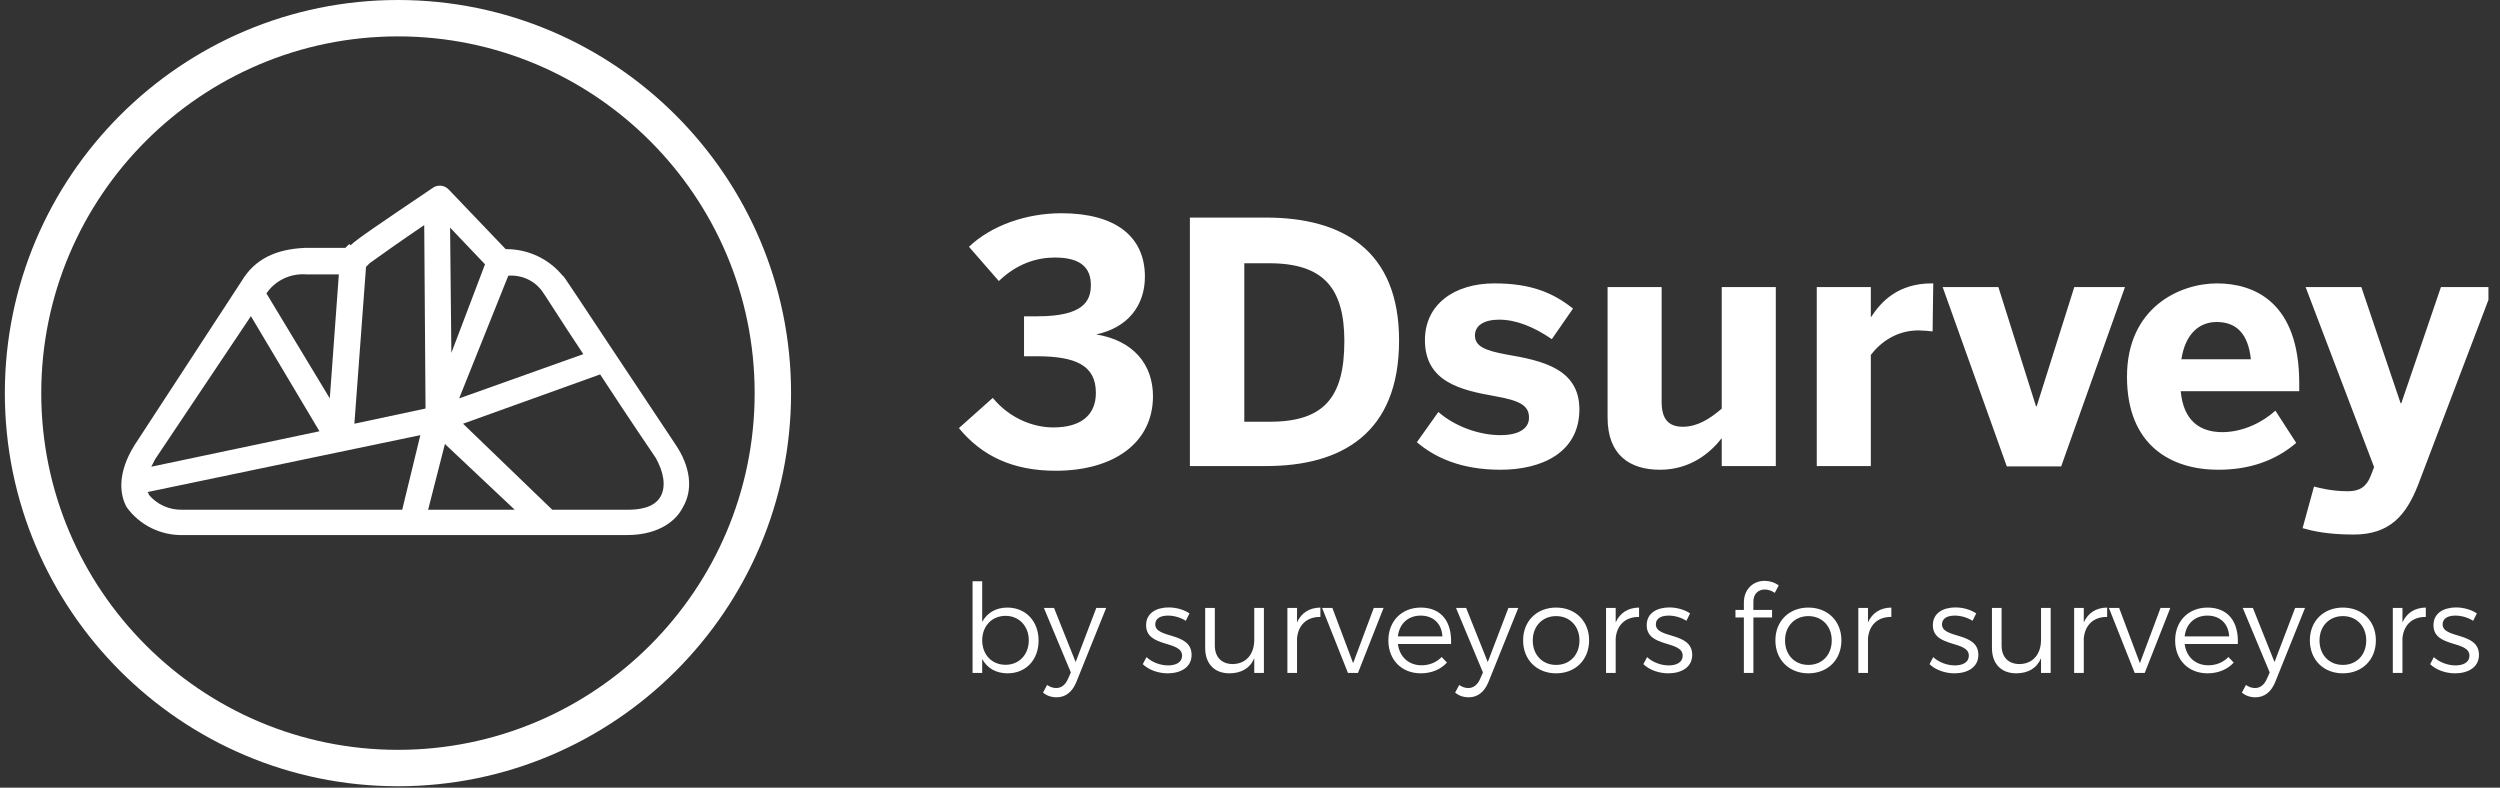 <?xml version="1.0" encoding="UTF-8" standalone="no"?><!DOCTYPE svg PUBLIC "-//W3C//DTD SVG 1.1//EN" "http://www.w3.org/Graphics/SVG/1.1/DTD/svg11.dtd"><svg width="100%" height="100%" viewBox="0 0 146 46" version="1.1" xmlns="http://www.w3.org/2000/svg" xmlns:xlink="http://www.w3.org/1999/xlink" xml:space="preserve" xmlns:serif="http://www.serif.com/" style="fill-rule:evenodd;clip-rule:evenodd;stroke-linejoin:round;stroke-miterlimit:2;"><rect x="0" y="0" width="146" height="46" fill="#333333" stroke="none"/><rect id="Artboard1" x="0" y="0" width="145.325" height="45.916" style="fill:none;"/><clipPath id="_clip1"><rect x="0" y="0" width="145.325" height="45.916"/></clipPath><g clip-path="url(#_clip1)"><g id="logo-dark" serif:id="logo/dark"><g id="white"><path id="bysurveyorsforsurveyors" d="M58.826,35.482c-0.664,0 -1.183,0.31 -1.465,0.837l0,-2.375l-0.563,0l0,5.356l0.563,0l0,-0.815c0.282,0.527 0.801,0.837 1.48,0.837c1.075,0 1.812,-0.787 1.812,-1.913c0,-1.133 -0.751,-1.927 -1.827,-1.927Zm-0.101,3.342c-0.801,0 -1.364,-0.592 -1.364,-1.429c0,-0.831 0.563,-1.43 1.364,-1.43c0.794,0 1.357,0.607 1.357,1.43c0,0.83 -0.563,1.429 -1.357,1.429Zm4.129,1.018l1.747,-4.339l-0.577,0l-1.206,3.162l-1.263,-3.162l-0.592,0l1.574,3.768l-0.159,0.361c-0.152,0.361 -0.397,0.549 -0.693,0.549c-0.188,0 -0.361,-0.058 -0.534,-0.18l-0.238,0.447c0.231,0.188 0.483,0.274 0.801,0.274c0.505,0 0.902,-0.303 1.14,-0.88Zm6.396,-3.588l0.217,-0.433c-0.318,-0.209 -0.758,-0.347 -1.213,-0.347c-0.693,0 -1.321,0.311 -1.321,1.033c-0.007,1.342 2.122,0.873 2.101,1.797c-0.008,0.383 -0.369,0.556 -0.816,0.556c-0.448,0 -0.939,-0.18 -1.263,-0.484l-0.217,0.412c0.361,0.346 0.917,0.534 1.458,0.534c0.729,0 1.393,-0.332 1.393,-1.076c0,-1.364 -2.122,-0.924 -2.122,-1.783c0,-0.361 0.325,-0.512 0.751,-0.512c0.354,0 0.736,0.115 1.032,0.303Zm3.999,-0.751l0,1.863c0,0.823 -0.462,1.4 -1.249,1.415c-0.657,0 -1.054,-0.405 -1.054,-1.083l0,-2.195l-0.563,0l0,2.339c0,0.917 0.535,1.48 1.422,1.48c0.686,-0.007 1.192,-0.289 1.444,-0.881l0,0.859l0.563,0l0,-3.797l-0.563,0Zm2.498,0.845l0,-0.845l-0.563,0l0,3.797l0.563,0l0,-2.021c0.065,-0.765 0.563,-1.263 1.364,-1.249l0,-0.548c-0.642,0.007 -1.112,0.31 -1.364,0.866Zm1.465,-0.845l1.509,3.797l0.585,0l1.494,-3.797l-0.57,0l-1.206,3.227l-1.213,-3.227l-0.599,0Zm5.753,-0.021c-1.104,0.007 -1.884,0.787 -1.884,1.92c0,1.133 0.773,1.92 1.892,1.92c0.635,0 1.169,-0.231 1.53,-0.628l-0.31,-0.325c-0.296,0.311 -0.708,0.484 -1.177,0.484c-0.744,0 -1.285,-0.491 -1.379,-1.242l3.104,0c0.058,-1.285 -0.548,-2.129 -1.776,-2.129Zm-1.328,1.682c0.08,-0.737 0.599,-1.213 1.328,-1.213c0.744,0 1.235,0.476 1.271,1.213l-2.599,0Zm5.284,2.678l1.747,-4.339l-0.577,0l-1.206,3.162l-1.263,-3.162l-0.592,0l1.574,3.768l-0.159,0.361c-0.152,0.361 -0.397,0.549 -0.693,0.549c-0.188,0 -0.361,-0.058 -0.534,-0.18l-0.239,0.447c0.231,0.188 0.484,0.274 0.802,0.274c0.505,0 0.902,-0.303 1.14,-0.88Zm3.956,-4.36c-1.126,0 -1.927,0.787 -1.927,1.913c0,1.14 0.801,1.927 1.927,1.927c1.126,0 1.927,-0.787 1.927,-1.927c0,-1.126 -0.801,-1.913 -1.927,-1.913Zm0,0.498c0.794,0 1.364,0.584 1.364,1.422c0,0.852 -0.57,1.429 -1.364,1.429c-0.794,0 -1.364,-0.577 -1.364,-1.429c0,-0.838 0.57,-1.422 1.364,-1.422Zm3.479,0.368l0,-0.845l-0.563,0l0,3.797l0.563,0l0,-2.021c0.065,-0.765 0.563,-1.263 1.365,-1.249l0,-0.548c-0.643,0.007 -1.112,0.31 -1.365,0.866Zm4.129,-0.094l0.217,-0.433c-0.318,-0.209 -0.758,-0.347 -1.213,-0.347c-0.693,0 -1.321,0.311 -1.321,1.033c-0.007,1.342 2.122,0.873 2.101,1.797c-0.007,0.383 -0.368,0.556 -0.816,0.556c-0.447,0 -0.938,-0.18 -1.263,-0.484l-0.217,0.412c0.361,0.346 0.917,0.534 1.458,0.534c0.73,0 1.394,-0.332 1.394,-1.076c0,-1.364 -2.123,-0.924 -2.123,-1.783c0,-0.361 0.325,-0.512 0.751,-0.512c0.354,0 0.736,0.115 1.032,0.303Zm4.584,-1.826c0.195,0 0.404,0.072 0.578,0.195l0.231,-0.433c-0.231,-0.174 -0.527,-0.268 -0.816,-0.268c-0.635,-0.007 -1.22,0.448 -1.22,1.271l0,0.426l-0.491,0l0,0.44l0.491,0l0,3.241l0.556,0l0,-3.241l1.09,0l0,-0.44l-1.09,0l0,-0.498c0,-0.448 0.303,-0.7 0.671,-0.693Zm2.541,1.054c-1.126,0 -1.927,0.787 -1.927,1.913c0,1.14 0.801,1.927 1.927,1.927c1.126,0 1.928,-0.787 1.928,-1.927c0,-1.126 -0.802,-1.913 -1.928,-1.913Zm0,0.498c0.794,0 1.364,0.584 1.364,1.422c0,0.852 -0.57,1.429 -1.364,1.429c-0.794,0 -1.364,-0.577 -1.364,-1.429c0,-0.838 0.57,-1.422 1.364,-1.422Zm3.48,0.368l0,-0.845l-0.564,0l0,3.797l0.564,0l0,-2.021c0.064,-0.765 0.563,-1.263 1.364,-1.249l0,-0.548c-0.643,0.007 -1.112,0.31 -1.364,0.866Zm6.106,-0.094l0.217,-0.433c-0.318,-0.209 -0.758,-0.347 -1.213,-0.347c-0.693,0 -1.321,0.311 -1.321,1.033c-0.007,1.342 2.123,0.873 2.101,1.797c-0.007,0.383 -0.368,0.556 -0.816,0.556c-0.447,0 -0.938,-0.18 -1.263,-0.484l-0.217,0.412c0.361,0.346 0.917,0.534 1.459,0.534c0.729,0 1.393,-0.332 1.393,-1.076c0,-1.364 -2.123,-0.924 -2.123,-1.783c0,-0.361 0.325,-0.512 0.751,-0.512c0.354,0 0.736,0.115 1.032,0.303Zm4,-0.751l0,1.863c0,0.823 -0.462,1.4 -1.249,1.415c-0.657,0 -1.054,-0.405 -1.054,-1.083l0,-2.195l-0.563,0l0,2.339c0,0.917 0.534,1.48 1.422,1.48c0.686,-0.007 1.191,-0.289 1.444,-0.881l0,0.859l0.563,0l0,-3.797l-0.563,0Zm2.497,0.845l0,-0.845l-0.563,0l0,3.797l0.563,0l0,-2.021c0.065,-0.765 0.563,-1.263 1.364,-1.249l0,-0.548c-0.642,0.007 -1.111,0.31 -1.364,0.866Zm1.466,-0.845l1.508,3.797l0.585,0l1.494,-3.797l-0.57,0l-1.206,3.227l-1.212,-3.227l-0.599,0Zm5.753,-0.021c-1.105,0.007 -1.884,0.787 -1.884,1.92c0,1.133 0.772,1.92 1.891,1.92c0.635,0 1.169,-0.231 1.53,-0.628l-0.31,-0.325c-0.296,0.311 -0.707,0.484 -1.177,0.484c-0.743,0 -1.285,-0.491 -1.378,-1.242l3.104,0c0.057,-1.285 -0.549,-2.129 -1.776,-2.129Zm-1.328,1.682c0.079,-0.737 0.599,-1.213 1.328,-1.213c0.743,0 1.234,0.476 1.27,1.213l-2.598,0Zm5.284,2.678l1.746,-4.339l-0.577,0l-1.206,3.162l-1.263,-3.162l-0.592,0l1.574,3.768l-0.159,0.361c-0.151,0.361 -0.397,0.549 -0.693,0.549c-0.188,0 -0.361,-0.058 -0.534,-0.18l-0.238,0.447c0.231,0.188 0.483,0.274 0.801,0.274c0.505,0 0.902,-0.303 1.141,-0.88Zm3.955,-4.36c-1.126,0 -1.927,0.787 -1.927,1.913c0,1.14 0.801,1.927 1.927,1.927c1.126,0 1.928,-0.787 1.928,-1.927c0,-1.126 -0.802,-1.913 -1.928,-1.913Zm0,0.498c0.794,0 1.365,0.584 1.365,1.422c0,0.852 -0.571,1.429 -1.365,1.429c-0.794,0 -1.364,-0.577 -1.364,-1.429c0,-0.838 0.57,-1.422 1.364,-1.422Zm3.48,0.368l0,-0.845l-0.563,0l0,3.797l0.563,0l0,-2.021c0.065,-0.765 0.563,-1.263 1.364,-1.249l0,-0.548c-0.642,0.007 -1.112,0.31 -1.364,0.866Zm4.129,-0.094c-0.296,-0.188 -0.679,-0.303 -1.033,-0.303c-0.425,0 -0.75,0.151 -0.75,0.512c0,0.859 2.122,0.419 2.122,1.783c0,0.744 -0.664,1.076 -1.393,1.076c-0.542,0 -1.097,-0.188 -1.458,-0.534l0.216,-0.412c0.325,0.304 0.816,0.484 1.263,0.484c0.448,0 0.809,-0.173 0.816,-0.556c0.022,-0.924 -2.108,-0.455 -2.1,-1.797c0,-0.722 0.628,-1.033 1.321,-1.033c0.454,0 0.895,0.138 1.212,0.347l-0.216,0.433Z" style="fill:#fff;fill-rule:nonzero;"/><path id="Fill-1" d="M23.241,45.917c-12.659,0 -22.958,-10.299 -22.958,-22.958c0,-12.66 10.299,-22.959 22.958,-22.959c12.658,0 22.957,10.299 22.957,22.959c0,12.659 -10.299,22.958 -22.957,22.958m0,-43.792c-11.487,0 -20.832,9.346 -20.832,20.834c0,11.487 9.345,20.832 20.832,20.832c11.487,0 20.831,-9.345 20.831,-20.832c0,-11.488 -9.344,-20.834 -20.831,-20.834" style="fill:#fff;"/><path id="Fill-3" d="M38.598,28.957c-0.377,0.739 -1.361,0.812 -1.964,0.812l-4.381,0l-5.212,-5.024l8.007,-2.88c1.586,2.439 3.248,4.877 3.248,4.877c0.454,0.809 0.605,1.622 0.303,2.214l-0.001,0.001Zm-12.615,-3.029l4.079,3.842l-5.06,0l0.981,-3.842Zm-17.299,2.956c0,-0.075 0,-0.075 -0.075,-0.147l15.939,-3.325l-1.059,4.356l-12.84,0c-0.376,0.01 -0.748,-0.064 -1.089,-0.217c-0.34,-0.154 -0.64,-0.382 -0.876,-0.667Zm5.969,-10.421l4.004,6.723l-9.821,2.07l0.227,-0.443l5.59,-8.35Zm3.248,-2.438l1.888,0l-0.529,7.241l-3.701,-6.131c0.253,-0.373 0.604,-0.673 1.016,-0.867c0.412,-0.196 0.87,-0.28 1.326,-0.243Zm6.874,-2.88l0.076,10.713l-4.155,0.887l0.68,-9.162l0.227,-0.224c0.301,-0.219 1.963,-1.401 3.172,-2.214Zm1.51,0.148l2.04,2.142l-1.965,5.174l-0.075,-7.316Zm5.364,3.694c0.075,0.073 1.133,1.772 2.418,3.694l-7.253,2.585l2.871,-7.166c0.377,-0.029 0.757,0.038 1.1,0.194c0.344,0.154 0.641,0.393 0.864,0.693Zm7.78,8.94c-6.495,-9.754 -6.495,-9.827 -6.571,-9.827c-0.398,-0.488 -0.904,-0.881 -1.479,-1.15c-0.577,-0.269 -1.207,-0.407 -1.846,-0.401l-3.321,-3.473c-0.121,-0.135 -0.293,-0.218 -0.476,-0.232c-0.183,-0.014 -0.364,0.043 -0.506,0.158c-3.172,2.143 -4.381,2.956 -4.759,3.324l-0.076,-0.073l-0.226,0.222l-2.344,0c-1.737,0.074 -2.946,0.666 -3.702,1.921l-6.269,9.604c-1.058,1.699 -0.831,2.956 -0.454,3.621c0.372,0.52 0.872,0.94 1.452,1.224c0.58,0.284 1.224,0.422 1.873,0.401l25.91,0c1.511,0 2.72,-0.591 3.248,-1.625c0.604,-1.035 0.453,-2.365 -0.454,-3.694Z" style="fill:#fff;"/><path id="Fill-5" d="M61.647,27.492c3.393,0 5.687,-1.627 5.687,-4.354c0,-1.843 -1.138,-3.255 -3.315,-3.608c1.844,-0.392 2.844,-1.685 2.844,-3.372c0,-2.353 -1.726,-3.705 -4.882,-3.705c-2.06,0 -4.099,0.725 -5.393,1.959l1.745,2.001c1.059,-1.02 2.216,-1.373 3.275,-1.373c1.569,0 2.099,0.647 2.099,1.609c0,0.94 -0.451,1.823 -3.118,1.823l-0.785,0l0,2.333l0.725,0c2.294,0 3.471,0.529 3.471,2.138c0,1.293 -0.862,2.019 -2.49,2.019c-1.196,0 -2.569,-0.549 -3.53,-1.725l-1.98,1.764c1.353,1.647 3.176,2.491 5.647,2.491Zm7.843,-0.275l4.452,0c4.372,0 7.764,-1.882 7.764,-7.334c0,-5.294 -3.333,-7.176 -7.764,-7.176l-4.452,0l0,14.51Zm3.177,-2.588l0,-9.255l1.451,0c3.176,0 4.392,1.45 4.392,4.549c0,3.294 -1.196,4.706 -4.353,4.706l-1.49,0Zm14.96,2.804c2.412,0 4.609,-1 4.609,-3.529c0,-2.373 -2.177,-2.844 -4.235,-3.197c-1.294,-0.235 -1.864,-0.49 -1.864,-1.117c0,-0.569 0.51,-0.922 1.413,-0.922c0.98,0 2.019,0.412 3.077,1.138l1.236,-1.785c-1.157,-0.922 -2.451,-1.471 -4.588,-1.471c-2.334,0 -4.059,1.216 -4.059,3.314c0,2.451 2.117,2.922 4.098,3.274c1.432,0.256 1.98,0.53 1.98,1.255c0,0.687 -0.686,1.02 -1.667,1.02c-1.274,0 -2.686,-0.529 -3.627,-1.353l-1.254,1.765c1.058,0.901 2.587,1.608 4.881,1.608Zm9.315,0c1.823,0 2.98,-1.039 3.607,-1.844l0,1.628l3.158,0l0,-10.451l-3.158,0l0,7.098c-0.705,0.608 -1.431,1.058 -2.274,1.058c-0.883,0 -1.235,-0.509 -1.235,-1.45l0,-6.706l-3.157,0l0,7.627c0,2.158 1.274,3.04 3.059,3.04Zm9.157,-0.216l3.157,0l0,-6.491c0.588,-0.765 1.529,-1.431 2.784,-1.431c0.196,0 0.706,0.04 0.824,0.059l0.038,-2.804l-0.097,0c-1.962,0 -2.961,1.079 -3.53,1.961l-0.019,0l0,-1.745l-3.157,0l0,10.451Zm11.097,0.019l3.177,0l3.725,-10.47l-2.96,0l-2.196,6.96l-0.04,0l-2.196,-6.96l-3.255,0l3.745,10.47Zm12.353,0.197c1.824,0 3.334,-0.529 4.55,-1.568l-1.216,-1.883c-0.706,0.647 -1.862,1.255 -3.098,1.255c-1.314,0 -2.274,-0.667 -2.431,-2.392l6.921,0l0,-0.472c0,-4.744 -2.646,-5.823 -4.804,-5.823c-2.157,0 -5.255,1.392 -5.255,5.451c0,4.039 2.609,5.432 5.333,5.432Zm-2.156,-6.451c0.235,-1.53 1.078,-2.177 2.059,-2.177c1.176,0 1.842,0.706 2,2.177l-4.059,0Zm10.058,10.235c2.099,0 3.059,-1.098 3.766,-2.902l4.392,-11.549l-3.059,0l-2.314,6.785l-0.039,0l-2.294,-6.785l-3.255,0l3.999,10.51l-0.195,0.51c-0.255,0.646 -0.648,0.902 -1.334,0.902c-0.941,0 -1.686,-0.196 -1.98,-0.275l-0.667,2.431c0.549,0.157 1.432,0.373 2.98,0.373Z" style="fill:#fff;"/></g></g></g></svg>